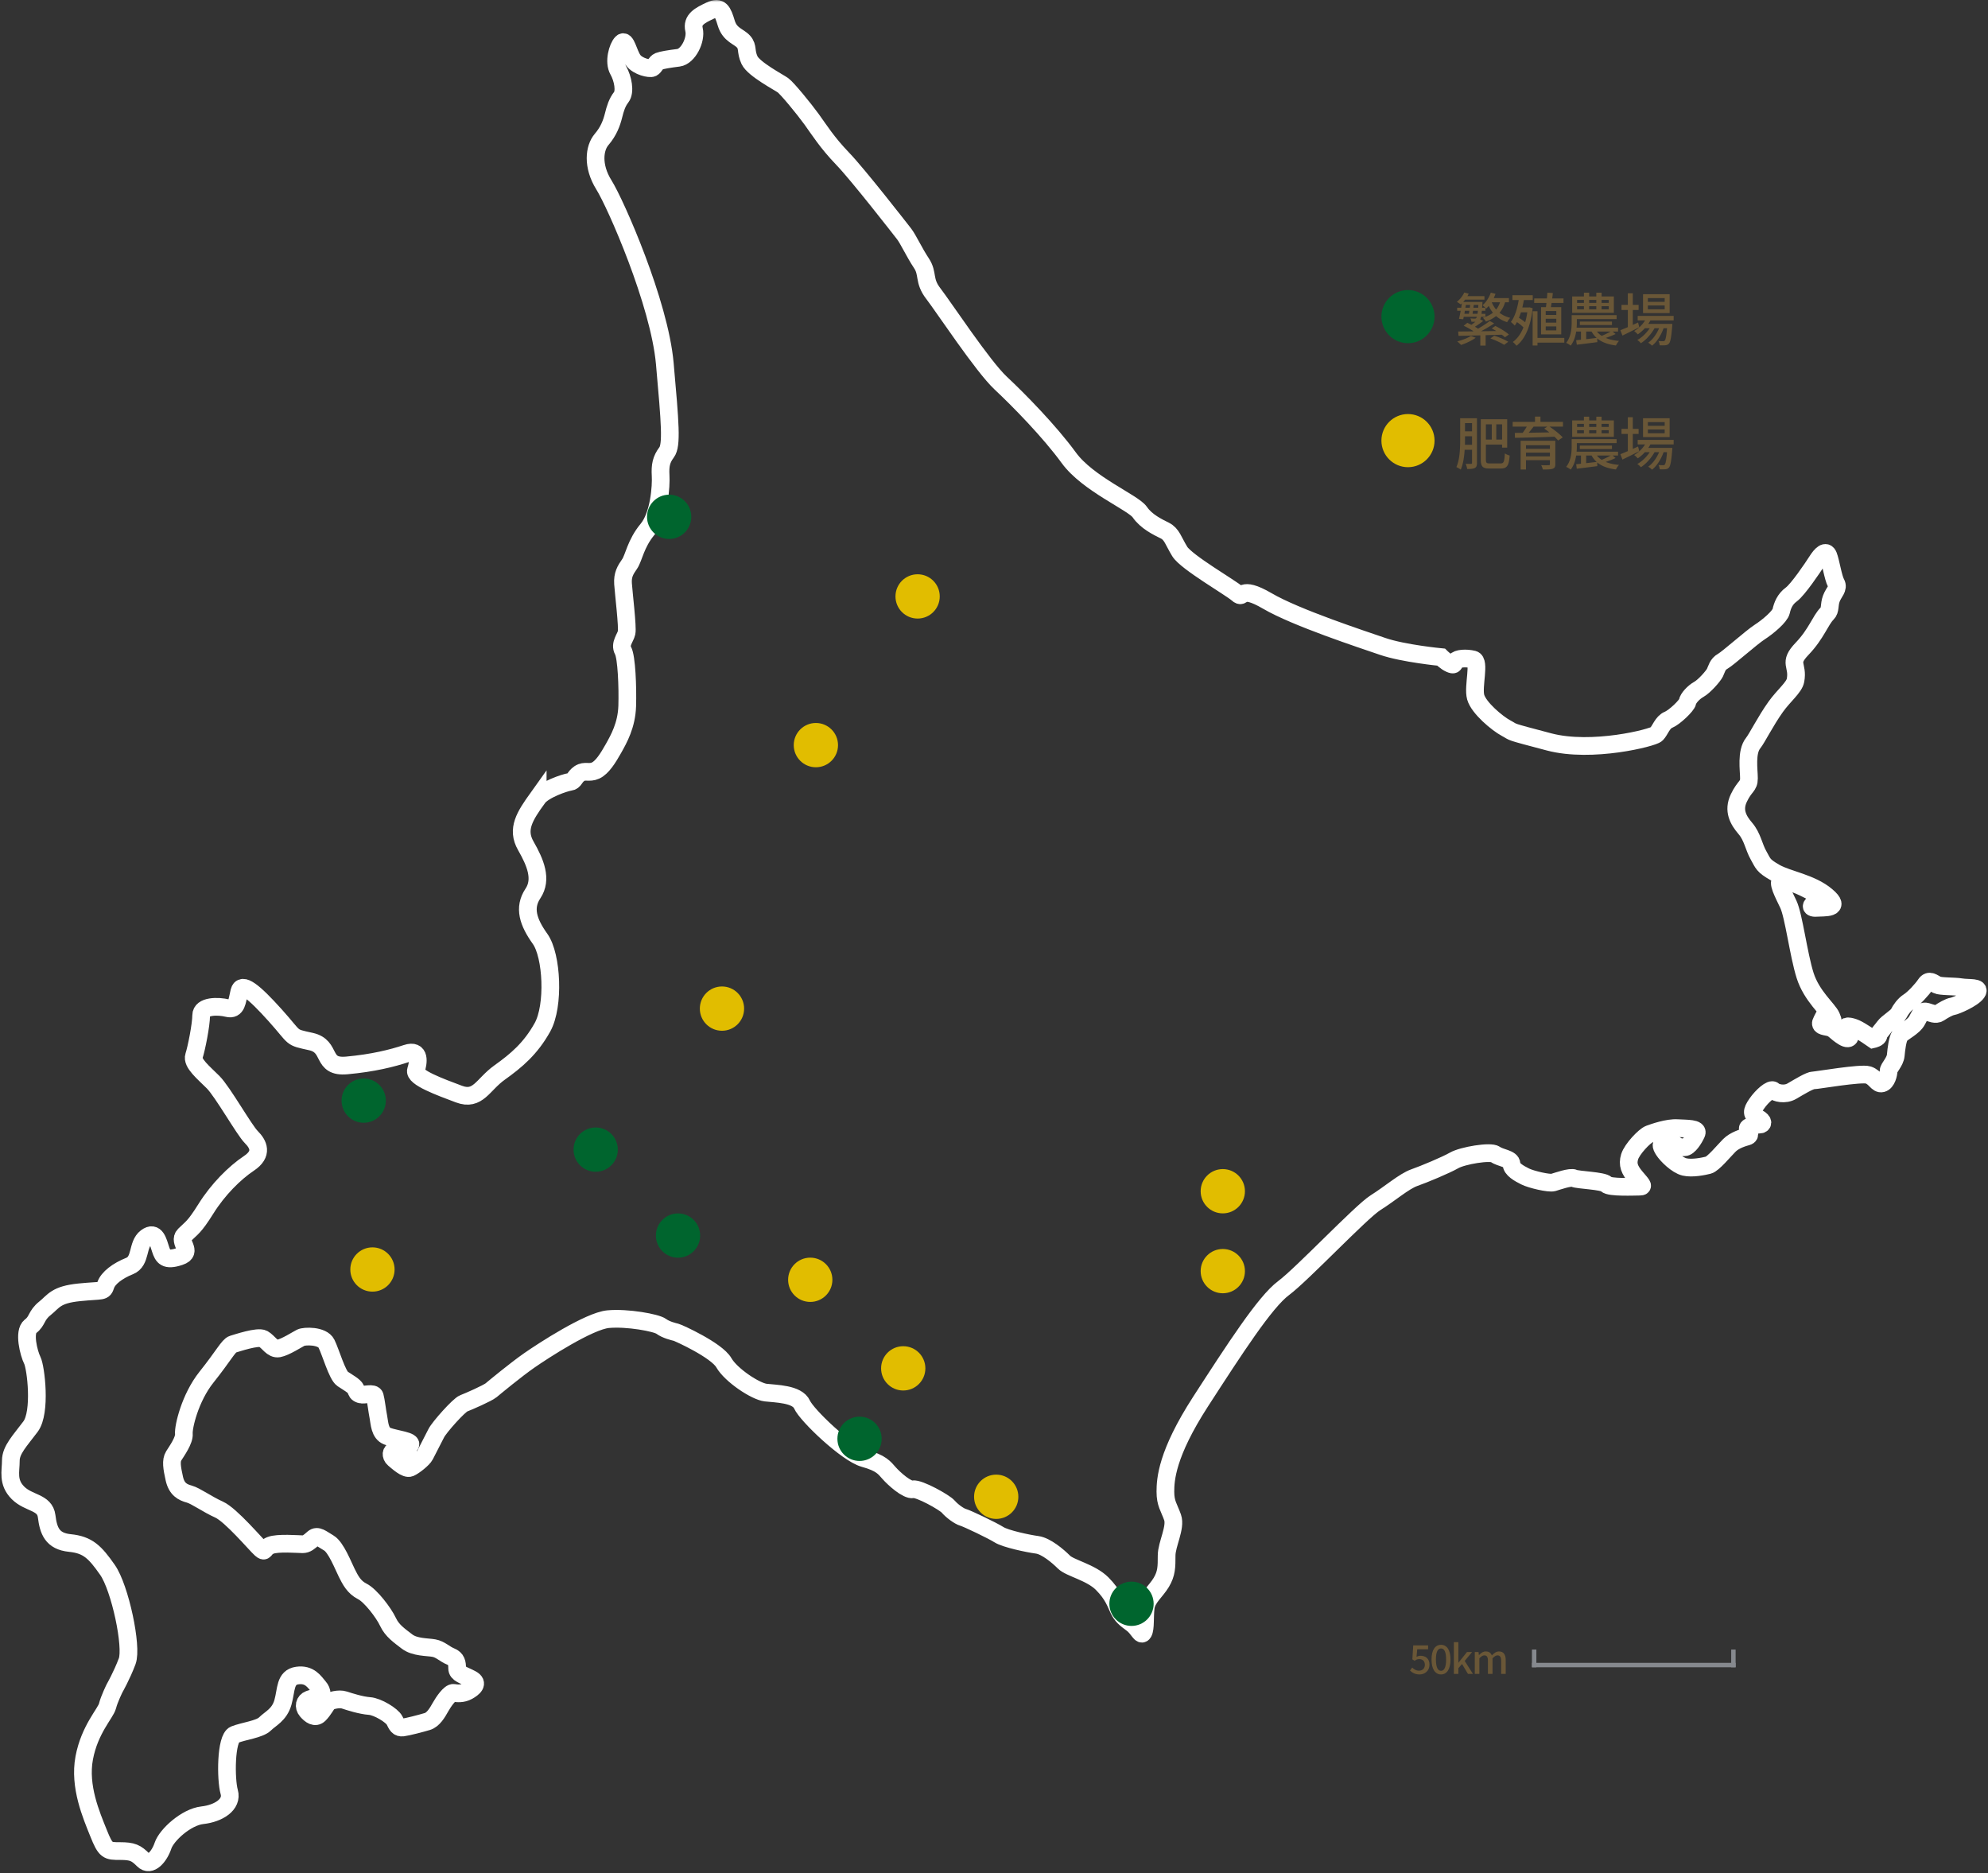 <svg width="449" height="423" fill="none" xmlns="http://www.w3.org/2000/svg"><rect width="100%" height="100%" fill="#333333" stroke="none"/><path d="M320.625 378.117c-1.044 0-1.701-.423-2.169-.882l.495-.675c.378.378.855.711 1.548.711.747 0 1.314-.504 1.314-1.323s-.504-1.296-1.26-1.296c-.423 0-.675.126-1.062.378l-.504-.324.198-3.15h3.357v.873h-2.457l-.153 1.701c.288-.144.549-.225.909-.225 1.107 0 2.016.621 2.016 2.007 0 1.413-1.071 2.205-2.232 2.205Zm4.836 0c-1.314 0-2.142-1.197-2.142-3.366s.828-3.321 2.142-3.321c1.323 0 2.142 1.161 2.142 3.321 0 2.169-.819 3.366-2.142 3.366Zm0-.819c.675 0 1.152-.693 1.152-2.547s-.477-2.502-1.152-2.502c-.675 0-1.152.648-1.152 2.502 0 1.854.477 2.547 1.152 2.547Zm2.901.702v-7.173h1.017v4.617h.036l1.917-2.394h1.152l-1.674 2.016 1.863 2.934h-1.125l-1.341-2.241-.828.954V378h-1.017Zm4.726 0v-4.95h.846l.081.693h.027c.423-.45.918-.819 1.53-.819.738 0 1.152.342 1.368.909.486-.522.99-.909 1.611-.909 1.035 0 1.521.702 1.521 1.962V378h-1.035v-2.988c0-.855-.27-1.197-.828-1.197-.342 0-.702.225-1.116.675V378h-1.035v-2.988c0-.855-.261-1.197-.828-1.197-.333 0-.702.225-1.107.675V378h-1.035Z" fill="#6A5737"/><path fill="#86898E" d="M346 375.5h46v1h-46z"/><path fill="#86898E" d="M346 372.5h1v4h-1zM391 372.5h1v4h-1z"/><mask id="a" maskUnits="userSpaceOnUse" x="-.682" y="0" width="450" height="423" fill="#000"><path fill="#fff" d="M-.682 0h450v423h-450z"/><path d="M121.442 180.205c-2.891 4.045-4.853 7.009-2.694 10.781 2.157 3.777 3.773 7.553 1.614 10.784-2.152 3.235-1.076 6.474 1.619 10.246 2.696 3.776 3.234 15.101.541 19.956-2.697 4.851-5.929 7.545-9.706 10.243-3.773 2.695-4.85 6.471-9.162 4.851-4.31-1.619-10.24-3.776-9.703-5.391.538-1.617 1.077-4.852-2.155-3.773-3.234 1.078-7.548 2.153-13.476 2.694-5.93.541-3.234-4.314-8.087-5.392-4.85-1.078-3.234-.538-8.085-5.933-4.852-5.392-7.548-7.545-8.088-5.392-.537 2.16-.537 4.313-2.693 3.773-2.156-.534-5.93-.534-5.93 1.619 0 2.157-1.08 7.552-1.618 9.168-.539 1.619 2.158 3.776 4.312 5.933 2.157 2.157 7.008 10.781 8.626 12.4 1.616 1.619 2.696 3.776-.54 5.936-3.234 2.154-7.006 5.927-9.7 10.244-2.698 4.313-3.236 4.313-4.854 5.93-1.617 1.618 2.157 3.775-1.078 4.854-3.234 1.078-3.772 0-4.31-1.619-.541-1.616-1.08-4.314-3.235-2.694-2.157 1.616-1.08 5.391-3.774 6.467-2.695 1.082-4.851 2.7-5.39 4.317-.54 1.619-.54 1.078-5.931 1.619-5.389.534-5.795 2.02-7.817 3.637-2.02 1.616-1.617 2.831-3.234 4.045s-.404 6.065.405 7.681c.809 1.619 2.022 11.73-.405 14.966-2.424 3.238-4.446 5.259-4.446 7.682 0 2.428-.81 4.854 1.617 7.283 2.425 2.425 6.064 2.02 6.469 5.259.404 3.235 1.213 5.657 5.255 6.062 4.044.405 5.661 2.021 8.49 6.069 2.832 4.045 5.661 17.391 4.449 20.626-1.214 3.235-2.83 6.062-2.83 6.062s-1.213 2.429-1.62 4.049c-.403 1.619-4.04 5.259-5.254 11.723-1.213 6.473 1.617 12.944 3.234 16.986 1.617 4.048 2.02 4.048 4.853 4.048 2.83 0 3.637.405 5.254 2.024 1.617 1.615 3.64-.813 4.448-3.238.81-2.426 5.255-6.474 8.893-6.876 3.637-.401 6.873-2.422 6.064-5.256-.808-2.834-.808-12.131 1.214-12.941 2.02-.809 5.66-1.21 6.873-2.426 1.213-1.214 3.233-2.023 4.042-4.854.808-2.831.404-5.664 3.234-6.066 2.83-.407 3.91 1.484 4.853 2.562.944 1.075.808 2.154 0 2.426-.81.269-1.078 0-2.156.405-1.078.402-1.347 1.616-.54 2.558.81.946 1.89 1.756 2.832.81.942-.939 1.615-2.293 2.018-2.694.406-.405 2.427-.946 3.64-.544 1.213.408 3.774 1.214 5.66 1.354 1.887.132 5.123 2.156 5.662 3.235.538 1.078.81 1.748 1.886 1.616 1.078-.136 4.176-.943 5.525-1.351 1.346-.401 2.29-2.021 2.965-3.235.673-1.211 2.157-3.368 2.964-3.229.809.129 2.023.265 3.236-.409 1.212-.676 2.557-1.751.807-2.697-1.753-.942-3.234-1.214-3.234-2.422 0-1.215-.136-2.16-1.483-2.698-1.347-.541-2.289-1.622-3.775-1.888-1.48-.269-4.31-.139-6.063-1.483-1.752-1.351-3.369-2.426-4.31-4.45-.944-2.024-3.91-5.93-5.797-6.872-1.886-.945-2.694-2.565-3.503-4.18-.81-1.62-2.426-5.797-4.044-6.743-1.617-.943-2.559-1.885-3.504-1.079-.943.814-1.481 1.351-2.427 1.351-.94 0-5.658-.405-7.276.269-1.617.673-1.08 1.749-2.155.806-1.08-.942-6.738-7.682-9.435-8.896-2.695-1.208-5.256-3.099-6.737-3.507-1.483-.402-2.831-1.076-3.37-3.501-.54-2.428-.808-4.041-.135-5.123.674-1.079 2.425-3.507 2.293-4.987-.138-1.483 1.346-8.09 5.12-12.808 3.773-4.719 4.987-7.145 5.929-7.417.943-.268 5.66-1.885 6.873-1.214 1.214.674 2.022 2.429 3.504 2.16 1.481-.272 4.176-2.02 4.986-2.426.81-.405 4.851-.541 5.793 1.348.945 1.891 2.427 7.143 3.64 7.953 1.213.81 2.694 1.616 2.967 2.29.266.677.266.946 1.076 1.214.808.273 2.964-.537 3.234.405.27.945.54 3.371.81 4.715.27 1.354.27 3.644 2.021 4.32 1.751.674 5.931 1.079 5.122 2.021-.81.943 0 1.888-1.08 1.888-1.076 0-1.347-.674-2.29-.674-.944 0-1.08 1.212-.27 1.882.81.677 2.695 2.429 3.64 2.024.942-.405 2.964-2.024 3.37-2.827.4-.81 1.885-3.643 2.56-4.994.674-1.344 5.122-6.335 6.198-6.736 1.08-.405 5.389-2.292 6.198-2.967.811-.673 5.526-4.585 8.628-6.742 3.1-2.157 13.472-8.896 17.788-9.301 4.314-.402 10.916.806 11.993 1.619 1.079.806 2.827 1.211 3.366 1.347.541.136 9.166 4.045 10.784 6.879 1.615 2.824 7.142 6.467 9.43 6.736 2.296.272 7.145.272 8.223 2.701 1.079 2.422 10.108 11.046 14.015 12.131 3.908 1.075 4.581 2.153 5.666 3.368 1.074 1.214 4.036 3.908 5.387 3.64 1.346-.269 7.141 2.963 7.95 3.909.81.945 2.429 2.16 3.367 2.425.949.269 6.605 2.97 8.087 3.912 1.483.943 6.604 2.021 8.628 2.29 2.02.272 4.714 2.562 6.06 3.909 1.347 1.351 6.063 2.293 8.621 4.854 2.564 2.562 3.105 4.583 3.779 5.93.673 1.351 1.479 2.024 2.968 3.103 1.48 1.074 2.017 2.966 2.558 2.02.534-.946.269-3.504.534-5.661.276-2.157 2.299-3.636 3.513-5.661 1.211-2.024 1.211-3.503 1.211-6.065 0-2.561 2.152-6.341 1.343-8.631-.809-2.289-1.619-3.099-1.619-5.793s.276-8.495 7.952-20.358c7.685-11.865 14.555-22.513 18.738-25.616 4.173-3.099 17.514-17.251 20.748-19.275 3.234-2.024 6.472-4.855 8.764-5.664 2.288-.807 7.138-2.831 9.026-3.909 1.887-1.079 8.22-2.154 9.297-1.347 1.082.813 3.639.942 3.639 2.157 0 1.211 1.755 2.157 3.099 2.83 1.35.678 5.39 1.62 6.336 1.351.941-.273 3.91-1.351 4.717-.943.805.401 6.601.538 7.277 1.347.674.807 6.468.538 7.55.538 1.075 0 .398-.538-.948-2.157-1.347-1.615-1.884-2.83-1.347-4.582.54-1.752 3.37-4.722 4.449-5.126 1.077-.402 4.179-1.481 6.331-1.345 2.16.13 4.854 0 4.313 1.216-.541 1.21-1.746 3.098-2.694 3.098-.942 0-1.081.136-2.292-.674-1.211-.809-1.211-1.619-2.157-.809-.938.809-.938 1.078-.268 2.153.674 1.082 2.966 3.375 4.717 3.78 1.755.405 4.312-.136 5.387-.405 1.085-.272 3.51-3.235 4.721-4.45 1.213-1.214 3.097-1.752 4.043-2.021.942-.272.269-1.214.136-1.758-.136-.534 2.021-.939 2.693-.939.674 0 1.082-.671-.405-1.484-1.482-.806-1.482-1.483-.268-3.235 1.214-1.752 3.234-3.507 3.775-2.967.537.541 2.56 1.082 4.172.136 1.619-.945 4.044-2.429 4.853-2.429.813 0 10.784-1.748 12.4-1.214 1.619.541 2.023 2.161 3.097 1.888 1.082-.268 1.484-2.157 1.484-2.83 0-.671 1.486-2.021 1.618-3.501.136-1.486.405-3.64.939-4.45.541-.81 3.104-1.885 3.911-3.503.809-1.62 1.217-2.161 2.159-1.892.943.272 2.02.81 2.83.272.806-.54 2.153-1.35 2.966-1.483.806-.132 4.584-1.752 5.526-3.102.942-1.348-1.891-.943-3.506-1.215-1.619-.268-4.717-.132-5.526-.538-.81-.404-1.752-1.346-2.562-.132-.805 1.214-2.693 3.235-3.768 3.909-1.081.676-1.887 1.884-2.295 2.694-.404.806-2.56 2.02-3.234 2.966-.673.946-1.347 1.484-1.347 2.024 0 .537-1.214.81-1.214.81s-2.694-1.888-3.908-2.429c-1.21-.537-2.829-.81-1.887.269.945 1.082.809 2.694-.942 1.619-1.755-1.079-2.021-1.884-3.234-2.154-1.215-.272-2.292-.272-1.619-1.486.677-1.214.537-1.487 1.35-1.214.809.272 1.483 1.888.809.272-.673-1.619-4.448-4.585-5.931-9.305-1.483-4.718-2.561-13.481-3.771-16.04-1.214-2.565-2.697-5.259-1.483-5.392 1.214-.135 4.85 1.483 6.33 2.29 1.486.81 4.049 2.561 2.162 2.694-1.887.139-2.428 1.351-.676 1.214 1.748-.132 5.798.269 2.288-2.694-3.499-2.967-8.757-3.64-11.587-5.259-2.833-1.616-2.696-2.02-3.772-3.909-1.081-1.885-1.353-4.177-2.968-6.065-1.619-1.885-2.829-4.042-1.48-6.872 1.344-2.833 2.286-2.565 2.286-4.45 0-1.891-.671-5.933.948-7.957.912-1.142 2.797-4.981 5.119-8.222 1.771-2.475 4.156-4.354 4.445-5.933.676-3.641-1.748-3.77 1.489-7.141 3.231-3.374 4.116-6.419 5.652-7.956.81-.808.409-1.89.949-3.369.541-1.485 1.745-2.293 1.074-3.506-.673-1.211-1.213-4.855-1.748-6.202-.54-1.349-1.618-.272-2.56 1.214-.943 1.485-4.316 6.471-5.795 7.549-1.483 1.077-2.024 2.562-2.293 3.776-.271 1.21-2.965 3.503-4.852 4.717-1.888 1.215-7.142 5.93-8.353 6.603-1.213.674-1.353 1.759-1.754 2.565-.401.809-2.425 3.102-3.639 3.773-1.214.677-2.428 2.024-2.561 2.831-.132.813-2.961 3.507-4.312 4.048-1.347.534-1.884 2.422-2.694 3.232-.812.806-14.555 4.31-24.258 1.755-9.702-2.565-7.679-2.024-9.702-3.106-2.023-1.075-6.199-4.582-6.873-7.008-.677-2.429 1.077-8.09-.541-8.495-1.615-.401-3.635-.269-4.044.405-.404.674-.265.946-1.214.544-.939-.404-2.02-1.486-2.02-1.486s-8.489-.809-13.205-2.426c-4.714-1.619-19.545-6.472-26.009-10.244-6.472-3.777-5.258-.271-6.737-1.618-1.48-1.347-11.594-7.144-13.073-9.573-1.483-2.425-1.755-3.909-3.367-4.716-1.619-.808-4.182-2.023-5.662-4.182-1.483-2.155-11.726-6.334-16.035-12.265-4.319-5.931-11.324-13.078-15.368-16.854-4.04-3.773-12.93-17.252-15.226-20.218-2.292-2.966-1.082-4.45-2.693-6.874-1.619-2.43-2.966-5.396-3.908-6.61-.945-1.21-10.38-13.343-13.883-16.981-3.505-3.644-5.257-6.474-7.008-8.901-1.755-2.426-5.53-7.008-6.469-7.682-.942-.675-6.604-3.64-7.549-5.662-.942-2.021-.269-2.965-1.344-4.178-1.078-1.214-3.098-1.483-3.907-4.18-.813-2.696-1.351-3.91-3.639-2.83-2.293 1.08-4.178 2.021-3.641 4.312.539 2.293-1.345 6.064-3.504 6.336-2.154.27-3.774.536-4.45.807-.672.272-.937 1.214-1.48 1.485-.54.27-3.235-.27-4.311-1.752-1.077-1.483-1.618-4.853-2.559-3.91-.946.945-1.889 4.313-.809 6.202 1.077 1.889 1.62 4.85.671 6.064-.941 1.214-1.348 2.562-1.748 4.181-.408 1.617-1.079 3.506-2.699 5.389-1.616 1.89-2.154 5.931.54 10.25 2.696 4.313 12.533 26.688 13.746 40.306 1.214 13.612 1.62 18.467.406 20.085-1.213 1.617-1.479 2.965-1.348 5.257.134 2.292-.271 8.897-2.964 12.134-2.697 3.235-3.1 6.47-4.045 7.817-.939 1.349-1.615 2.426-1.481 4.452.133 2.022 1.078 9.84.807 11.051-.265 1.214-1.613 2.561-.807 4.048.807 1.48 1.078 8.223.945 12.533-.138 4.314-1.889 7.417-3.1 9.573-1.214 2.158-2.562 4.314-4.044 4.984-1.486.677-2.425-.133-3.639.677-1.213.809-1.076 1.752-2.156 1.888-1.081.137-5.93 1.755-7.279 3.643Z"/></mask><path d="M121.442 180.205c-2.891 4.045-4.853 7.009-2.694 10.781 2.157 3.777 3.773 7.553 1.614 10.784-2.152 3.235-1.076 6.474 1.619 10.246 2.696 3.776 3.234 15.101.541 19.956-2.697 4.851-5.929 7.545-9.706 10.243-3.773 2.695-4.85 6.471-9.162 4.851-4.31-1.619-10.24-3.776-9.703-5.391.538-1.617 1.077-4.852-2.155-3.773-3.234 1.078-7.548 2.153-13.476 2.694-5.93.541-3.234-4.314-8.087-5.392-4.85-1.078-3.234-.538-8.085-5.933-4.852-5.392-7.548-7.545-8.088-5.392-.537 2.16-.537 4.313-2.693 3.773-2.156-.534-5.93-.534-5.93 1.619 0 2.157-1.08 7.552-1.618 9.168-.539 1.619 2.158 3.776 4.312 5.933 2.157 2.157 7.008 10.781 8.626 12.4 1.616 1.619 2.696 3.776-.54 5.936-3.234 2.154-7.006 5.927-9.7 10.244-2.698 4.313-3.236 4.313-4.854 5.93-1.617 1.618 2.157 3.775-1.078 4.854-3.234 1.078-3.772 0-4.31-1.619-.541-1.616-1.08-4.314-3.235-2.694-2.157 1.616-1.08 5.391-3.774 6.467-2.695 1.082-4.851 2.7-5.39 4.317-.54 1.619-.54 1.078-5.931 1.619-5.389.534-5.795 2.02-7.817 3.637-2.02 1.616-1.617 2.831-3.234 4.045s-.404 6.065.405 7.681c.809 1.619 2.022 11.73-.405 14.966-2.424 3.238-4.446 5.259-4.446 7.682 0 2.428-.81 4.854 1.617 7.283 2.425 2.425 6.064 2.02 6.469 5.259.404 3.235 1.213 5.657 5.255 6.062 4.044.405 5.661 2.021 8.49 6.069 2.832 4.045 5.661 17.391 4.449 20.626-1.214 3.235-2.83 6.062-2.83 6.062s-1.213 2.429-1.62 4.049c-.403 1.619-4.04 5.259-5.254 11.723-1.213 6.473 1.617 12.944 3.234 16.986 1.617 4.048 2.02 4.048 4.853 4.048 2.83 0 3.637.405 5.254 2.024 1.617 1.615 3.64-.813 4.448-3.238.81-2.426 5.255-6.474 8.893-6.876 3.637-.401 6.873-2.422 6.064-5.256-.808-2.834-.808-12.131 1.214-12.941 2.02-.809 5.66-1.21 6.873-2.426 1.213-1.214 3.233-2.023 4.042-4.854.808-2.831.404-5.664 3.234-6.066 2.83-.407 3.91 1.484 4.853 2.562.944 1.075.808 2.154 0 2.426-.81.269-1.078 0-2.156.405-1.078.402-1.347 1.616-.54 2.558.81.946 1.89 1.756 2.832.81.942-.939 1.615-2.293 2.018-2.694.406-.405 2.427-.946 3.64-.544 1.213.408 3.774 1.214 5.66 1.354 1.887.132 5.123 2.156 5.662 3.235.538 1.078.81 1.748 1.886 1.616 1.078-.136 4.176-.943 5.525-1.351 1.346-.401 2.29-2.021 2.965-3.235.673-1.211 2.157-3.368 2.964-3.229.809.129 2.023.265 3.236-.409 1.212-.676 2.557-1.751.807-2.697-1.753-.942-3.234-1.214-3.234-2.422 0-1.215-.136-2.16-1.483-2.698-1.347-.541-2.289-1.622-3.775-1.888-1.48-.269-4.31-.139-6.063-1.483-1.752-1.351-3.369-2.426-4.31-4.45-.944-2.024-3.91-5.93-5.797-6.872-1.886-.945-2.694-2.565-3.503-4.18-.81-1.62-2.426-5.797-4.044-6.743-1.617-.943-2.559-1.885-3.504-1.079-.943.814-1.481 1.351-2.427 1.351-.94 0-5.658-.405-7.276.269-1.617.673-1.08 1.749-2.155.806-1.08-.942-6.738-7.682-9.435-8.896-2.695-1.208-5.256-3.099-6.737-3.507-1.483-.402-2.831-1.076-3.37-3.501-.54-2.428-.808-4.041-.135-5.123.674-1.079 2.425-3.507 2.293-4.987-.138-1.483 1.346-8.09 5.12-12.808 3.773-4.719 4.987-7.145 5.929-7.417.943-.268 5.66-1.885 6.873-1.214 1.214.674 2.022 2.429 3.504 2.16 1.481-.272 4.176-2.02 4.986-2.426.81-.405 4.851-.541 5.793 1.348.945 1.891 2.427 7.143 3.64 7.953 1.213.81 2.694 1.616 2.967 2.29.266.677.266.946 1.076 1.214.808.273 2.964-.537 3.234.405.27.945.54 3.371.81 4.715.27 1.354.27 3.644 2.021 4.32 1.751.674 5.931 1.079 5.122 2.021-.81.943 0 1.888-1.08 1.888-1.076 0-1.347-.674-2.29-.674-.944 0-1.08 1.212-.27 1.882.81.677 2.695 2.429 3.64 2.024.942-.405 2.964-2.024 3.37-2.827.4-.81 1.885-3.643 2.56-4.994.674-1.344 5.122-6.335 6.198-6.736 1.08-.405 5.389-2.292 6.198-2.967.811-.673 5.526-4.585 8.628-6.742 3.1-2.157 13.472-8.896 17.788-9.301 4.314-.402 10.916.806 11.993 1.619 1.079.806 2.827 1.211 3.366 1.347.541.136 9.166 4.045 10.784 6.879 1.615 2.824 7.142 6.467 9.43 6.736 2.296.272 7.145.272 8.223 2.701 1.079 2.422 10.108 11.046 14.015 12.131 3.908 1.075 4.581 2.153 5.666 3.368 1.074 1.214 4.036 3.908 5.387 3.64 1.346-.269 7.141 2.963 7.95 3.909.81.945 2.429 2.16 3.367 2.425.949.269 6.605 2.97 8.087 3.912 1.483.943 6.604 2.021 8.628 2.29 2.02.272 4.714 2.562 6.06 3.909 1.347 1.351 6.063 2.293 8.621 4.854 2.564 2.562 3.105 4.583 3.779 5.93.673 1.351 1.479 2.024 2.968 3.103 1.48 1.074 2.017 2.966 2.558 2.02.534-.946.269-3.504.534-5.661.276-2.157 2.299-3.636 3.513-5.661 1.211-2.024 1.211-3.503 1.211-6.065 0-2.561 2.152-6.341 1.343-8.631-.809-2.289-1.619-3.099-1.619-5.793s.276-8.495 7.952-20.358c7.685-11.865 14.555-22.513 18.738-25.616 4.173-3.099 17.514-17.251 20.748-19.275 3.234-2.024 6.472-4.855 8.764-5.664 2.288-.807 7.138-2.831 9.026-3.909 1.887-1.079 8.22-2.154 9.297-1.347 1.082.813 3.639.942 3.639 2.157 0 1.211 1.755 2.157 3.099 2.83 1.35.678 5.39 1.62 6.336 1.351.941-.273 3.91-1.351 4.717-.943.805.401 6.601.538 7.277 1.347.674.807 6.468.538 7.55.538 1.075 0 .398-.538-.948-2.157-1.347-1.615-1.884-2.83-1.347-4.582.54-1.752 3.37-4.722 4.449-5.126 1.077-.402 4.179-1.481 6.331-1.345 2.16.13 4.854 0 4.313 1.216-.541 1.21-1.746 3.098-2.694 3.098-.942 0-1.081.136-2.292-.674-1.211-.809-1.211-1.619-2.157-.809-.938.809-.938 1.078-.268 2.153.674 1.082 2.966 3.375 4.717 3.78 1.755.405 4.312-.136 5.387-.405 1.085-.272 3.51-3.235 4.721-4.45 1.213-1.214 3.097-1.752 4.043-2.021.942-.272.269-1.214.136-1.758-.136-.534 2.021-.939 2.693-.939.674 0 1.082-.671-.405-1.484-1.482-.806-1.482-1.483-.268-3.235 1.214-1.752 3.234-3.507 3.775-2.967.537.541 2.56 1.082 4.172.136 1.619-.945 4.044-2.429 4.853-2.429.813 0 10.784-1.748 12.4-1.214 1.619.541 2.023 2.161 3.097 1.888 1.082-.268 1.484-2.157 1.484-2.83 0-.671 1.486-2.021 1.618-3.501.136-1.486.405-3.64.939-4.45.541-.81 3.104-1.885 3.911-3.503.809-1.62 1.217-2.161 2.159-1.892.943.272 2.02.81 2.83.272.806-.54 2.153-1.35 2.966-1.483.806-.132 4.584-1.752 5.526-3.102.942-1.348-1.891-.943-3.506-1.215-1.619-.268-4.717-.132-5.526-.538-.81-.404-1.752-1.346-2.562-.132-.805 1.214-2.693 3.235-3.768 3.909-1.081.676-1.887 1.884-2.295 2.694-.404.806-2.56 2.02-3.234 2.966-.673.946-1.347 1.484-1.347 2.024 0 .537-1.214.81-1.214.81s-2.694-1.888-3.908-2.429c-1.21-.537-2.829-.81-1.887.269.945 1.082.809 2.694-.942 1.619-1.755-1.079-2.021-1.884-3.234-2.154-1.215-.272-2.292-.272-1.619-1.486.677-1.214.537-1.487 1.35-1.214.809.272 1.483 1.888.809.272-.673-1.619-4.448-4.585-5.931-9.305-1.483-4.718-2.561-13.481-3.771-16.04-1.214-2.565-2.697-5.259-1.483-5.392 1.214-.135 4.85 1.483 6.33 2.29 1.486.81 4.049 2.561 2.162 2.694-1.887.139-2.428 1.351-.676 1.214 1.748-.132 5.798.269 2.288-2.694-3.499-2.967-8.757-3.64-11.587-5.259-2.833-1.616-2.696-2.02-3.772-3.909-1.081-1.885-1.353-4.177-2.968-6.065-1.619-1.885-2.829-4.042-1.48-6.872 1.344-2.833 2.286-2.565 2.286-4.45 0-1.891-.671-5.933.948-7.957.912-1.142 2.797-4.981 5.119-8.222 1.771-2.475 4.156-4.354 4.445-5.933.676-3.641-1.748-3.77 1.489-7.141 3.231-3.374 4.116-6.419 5.652-7.956.81-.808.409-1.89.949-3.369.541-1.485 1.745-2.293 1.074-3.506-.673-1.211-1.213-4.855-1.748-6.202-.54-1.349-1.618-.272-2.56 1.214-.943 1.485-4.316 6.471-5.795 7.549-1.483 1.077-2.024 2.562-2.293 3.776-.271 1.21-2.965 3.503-4.852 4.717-1.888 1.215-7.142 5.93-8.353 6.603-1.213.674-1.353 1.759-1.754 2.565-.401.809-2.425 3.102-3.639 3.773-1.214.677-2.428 2.024-2.561 2.831-.132.813-2.961 3.507-4.312 4.048-1.347.534-1.884 2.422-2.694 3.232-.812.806-14.555 4.31-24.258 1.755-9.702-2.565-7.679-2.024-9.702-3.106-2.023-1.075-6.199-4.582-6.873-7.008-.677-2.429 1.077-8.09-.541-8.495-1.615-.401-3.635-.269-4.044.405-.404.674-.265.946-1.214.544-.939-.404-2.02-1.486-2.02-1.486s-8.489-.809-13.205-2.426c-4.714-1.619-19.545-6.472-26.009-10.244-6.472-3.777-5.258-.271-6.737-1.618-1.48-1.347-11.594-7.144-13.073-9.573-1.483-2.425-1.755-3.909-3.367-4.716-1.619-.808-4.182-2.023-5.662-4.182-1.483-2.155-11.726-6.334-16.035-12.265-4.319-5.931-11.324-13.078-15.368-16.854-4.04-3.773-12.93-17.252-15.226-20.218-2.292-2.966-1.082-4.45-2.693-6.874-1.619-2.43-2.966-5.396-3.908-6.61-.945-1.21-10.38-13.343-13.883-16.981-3.505-3.644-5.257-6.474-7.008-8.901-1.755-2.426-5.53-7.008-6.469-7.682-.942-.675-6.604-3.64-7.549-5.662-.942-2.021-.269-2.965-1.344-4.178-1.078-1.214-3.098-1.483-3.907-4.18-.813-2.696-1.351-3.91-3.639-2.83-2.293 1.08-4.178 2.021-3.641 4.312.539 2.293-1.345 6.064-3.504 6.336-2.154.27-3.774.536-4.45.807-.672.272-.937 1.214-1.48 1.485-.54.27-3.235-.27-4.311-1.752-1.077-1.483-1.618-4.853-2.559-3.91-.946.945-1.889 4.313-.809 6.202 1.077 1.889 1.62 4.85.671 6.064-.941 1.214-1.348 2.562-1.748 4.181-.408 1.617-1.079 3.506-2.699 5.389-1.616 1.89-2.154 5.931.54 10.25 2.696 4.313 12.533 26.688 13.746 40.306 1.214 13.612 1.62 18.467.406 20.085-1.213 1.617-1.479 2.965-1.348 5.257.134 2.292-.271 8.897-2.964 12.134-2.697 3.235-3.1 6.47-4.045 7.817-.939 1.349-1.615 2.426-1.481 4.452.133 2.022 1.078 9.84.807 11.051-.265 1.214-1.613 2.561-.807 4.048.807 1.48 1.078 8.223.945 12.533-.138 4.314-1.889 7.417-3.1 9.573-1.214 2.158-2.562 4.314-4.044 4.984-1.486.677-2.425-.133-3.639.677-1.213.809-1.076 1.752-2.156 1.888-1.081.137-5.93 1.755-7.279 3.643Z" stroke="#fff" stroke-width="4" mask="url(#a)"/><circle cx="255.556" cy="362.162" r="5" fill="#00652E"/><circle cx="194.133" cy="324.91" r="5" fill="#00652E"/><circle cx="153.134" cy="279.012" r="5" fill="#00652E"/><circle cx="134.54" cy="259.605" r="5" fill="#00652E"/><circle cx="82.144" cy="248.542" r="5" fill="#00652E"/><circle cx="151.134" cy="116.708" r="5" fill="#00652E"/><circle cx="183" cy="289" r="5" fill="#E1BD00"/><circle cx="276.175" cy="287.044" r="5" fill="#E1BD00"/><circle cx="276.175" cy="269.002" r="5" fill="#E1BD00"/><circle cx="163.062" cy="227.764" r="5" fill="#E1BD00"/><circle cx="184.271" cy="168.262" r="5" fill="#E1BD00"/><circle cx="207.247" cy="134.682" r="5" fill="#E1BD00"/><circle cx="204" cy="309" r="5" fill="#E1BD00"/><circle cx="225" cy="338" r="5" fill="#E1BD00"/><circle cx="84.12" cy="286.676" r="5" fill="#E1BD00"/><circle cx="318" cy="71.5" r="6" fill="#00652E"/><path d="m332.219 75.856 1.079.416c-.884.65-2.223 1.261-3.302 1.625-.195-.195-.611-.611-.871-.793 1.105-.299 2.34-.754 3.094-1.248Zm4.394.572.871-.624c1.027.325 2.418.91 3.159 1.378l-.923.689c-.663-.442-2.028-1.066-3.107-1.443Zm-4.03-5.564h1.118c.039-.195.065-.429.091-.689h-1.105a8.656 8.656 0 0 1-.104.689Zm-1.729-.689-.117.689h1.014c.039-.208.078-.442.117-.689h-1.014Zm.221-1.313-.104.637h.988c.026-.221.052-.429.078-.637h-.962Zm2.782.637.039-.637h-1.04l-.078.637h1.079Zm4.927-1.235h-1.859c.247.611.572 1.157.988 1.638a5.196 5.196 0 0 0 .871-1.638Zm-1.872 5.902.819-.559c1.053.507 2.379 1.313 3.055 1.937l-.884.624a6.19 6.19 0 0 0-.715-.585c-1.209.039-2.457.065-3.653.104v2.353h-1.196v-2.314c-1.872.052-3.588.091-4.927.117l-.065-.988c.923 0 2.067-.013 3.341-.026l.091-.052a20.865 20.865 0 0 0-2.197-1.222l.819-.65c.286.13.598.273.923.442.286-.195.598-.442.897-.676-.247 0-.572-.013-.897-.026a2.008 2.008 0 0 0-.221-.754c.429.052.793.052.975.052.156 0 .26-.026.338-.13a.657.657 0 0 0 .143-.273h-2.964c-.039.195-.078.39-.117.559l-.949-.104c.117-.507.247-1.144.377-1.82h-.793v-.676h.91c.052-.338.104-.676.156-1.001-.091.091-.182.169-.273.247-.195-.169-.624-.442-.871-.585a5.668 5.668 0 0 0 1.677-2.106l1.001.26a5.681 5.681 0 0 1-.286.559h3.848v.793h-4.368c-.13.182-.286.351-.429.52h4.355s-.013.26-.026.39c-.026.338-.039.637-.065.923h.741c-.208-.195-.468-.442-.65-.572.819-.689 1.495-1.742 1.872-2.847l1.066.273c-.117.325-.26.65-.403.962h3.432v.949h-.871a6.425 6.425 0 0 1-1.248 2.366c.663.52 1.469.91 2.418 1.144-.221.234-.559.676-.702.975a6.66 6.66 0 0 1-2.496-1.378c-.65.52-1.417.923-2.288 1.248-.13-.234-.494-.663-.702-.871.897-.273 1.651-.637 2.275-1.131a7.061 7.061 0 0 1-.949-1.534 6.284 6.284 0 0 1-.572.598l-.182-.182v.676h-.793c-.026.26-.052.481-.078.689h.871v.676h-.988c-.065.26-.117.455-.195.585l.689.338c-.585.481-1.287.962-1.872 1.313.26.156.507.299.715.442.975-.559 1.963-1.209 2.639-1.742l1.001.559a31.013 31.013 0 0 1-2.977 1.768c1.118-.013 2.288-.026 3.458-.052-.351-.208-.702-.416-1.04-.585Zm14.586-3.042v-.884h-2.392v.884h2.392Zm0 1.729v-.871h-2.392v.871h2.392Zm0 1.755v-.897h-2.392v.897h2.392Zm-3.445-5.252h1.105c.039-.286.078-.598.117-.936h-2.769v-1.027h2.873c.039-.455.078-.897.104-1.3l1.235.078c-.039.39-.091.806-.143 1.222h2.548v1.027h-2.691c-.052.338-.104.65-.156.936h2.34v6.149h-4.563v-6.149Zm-3.107 1.17h-1.43a17.65 17.65 0 0 1-.455 1.248 9.663 9.663 0 0 1 1.404 1.001c.208-.689.364-1.443.481-2.249Zm.52-1.118.689.195c-.455 4.186-1.768 7.02-3.64 8.476-.182-.234-.598-.676-.845-.845 1.001-.728 1.82-1.833 2.405-3.302a9.433 9.433 0 0 0-1.469-1.196 6.822 6.822 0 0 1-.494.793 7.517 7.517 0 0 0-.871-.819c.897-1.183 1.443-3.003 1.768-4.953h-1.417v-1.092h4.589v1.092h-2.002a31.799 31.799 0 0 1-.351 1.677h1.43l.208-.026Zm7.839 6.903v1.066h-6.058v.637h-1.092v-7.735h1.092v6.032h6.058Zm10.036-7.904v-.689h-1.612v.689h1.612Zm0 1.443v-.702h-1.612v.702h1.612Zm-7.15-.702v.702h1.547v-.702h-1.547Zm0-1.43v.689h1.547v-.689h-1.547Zm4.342 1.43h-1.612v.702h1.612v-.702Zm0-1.43h-1.612v.689h1.612v-.689Zm3.965-.78v3.705h-9.412v-3.705h2.652v-.845h1.183v.845h1.612v-.845h1.196v.845h2.769Zm-.728 7.93h-3.094c.286.377.65.702 1.079.975.637-.26 1.443-.65 2.015-.975Zm-5.525 0v1.716c.754-.078 1.56-.182 2.366-.273a5.447 5.447 0 0 1-1.144-1.443h-1.222Zm5.98 0 .663.559c-.702.338-1.508.65-2.223.884.832.351 1.833.572 3.003.676-.247.234-.559.715-.702 1.027-1.807-.221-3.198-.741-4.225-1.586l.026.832c-1.651.221-3.38.429-4.641.585l-.143-1.014c.325-.026.689-.065 1.092-.117v-1.846h-1.092c-.169 1.118-.533 2.275-1.235 3.172a4.988 4.988 0 0 0-1.027-.611c1.118-1.378 1.248-3.276 1.248-4.615v-1.651h10.153v.897h-8.983v.78c0 .351-.013.741-.052 1.157h9.36v.871h-1.222Zm-.156-1.469h-7.254v-.78h7.254v.78Zm11.908-5.239v-.845h-3.796v.845h3.796Zm0 1.677v-.858h-3.796v.858h3.796Zm1.118-3.393v4.264h-6.006v-4.264h6.006Zm-7.124 6.383.26 1.066c-1.3.663-2.704 1.365-3.796 1.885l-.468-1.209a57.762 57.762 0 0 0 1.69-.702v-3.874h-1.43v-1.144h1.43v-2.626h1.118v2.626h1.313v1.144h-1.313v3.38c.39-.182.793-.364 1.196-.546Zm8.034-.468h-5.252a5.985 5.985 0 0 1-.481.78h5.434s-.013.299-.026.455c-.208 2.6-.403 3.614-.754 4.004-.221.247-.468.325-.78.364-.299.026-.78.039-1.3.013-.013-.286-.117-.715-.273-.975.442.052.845.052 1.014.052.195 0 .299-.013.403-.143.195-.221.364-.962.52-2.795h-.78c-.52 1.508-1.534 3.133-2.613 3.952-.195-.221-.572-.507-.871-.676 1.014-.676 1.924-1.963 2.47-3.276h-1.027c-.702 1.287-1.937 2.665-3.094 3.393a3.354 3.354 0 0 0-.806-.728c1.027-.546 2.093-1.586 2.808-2.665h-1.092a8.826 8.826 0 0 1-1.599 1.391 6.55 6.55 0 0 0-.819-.754 6.979 6.979 0 0 0 2.457-2.392h-1.664v-1.027h8.125v1.027Z" fill="#6A5737"/><circle cx="318" cy="99.5" r="6" fill="#E1BD00"/><path d="M330.867 100.45h1.599v-1.937h-1.586v.624c0 .403 0 .858-.013 1.313Zm1.599-4.901h-1.586v1.859h1.586v-1.859Zm1.118-1.105v10.075c0 .598-.117.962-.468 1.144-.377.208-.91.247-1.755.247-.039-.325-.182-.871-.338-1.17.533.026 1.04.013 1.209.013.169 0 .234-.065.234-.247v-2.938h-1.664c-.104 1.573-.338 3.237-.884 4.485-.221-.182-.702-.455-.988-.572.806-1.807.858-4.433.858-6.344v-4.693h3.796Zm3.341 1.378h-1.326v3.432h1.326v-3.432Zm2.327 3.432v-3.432h-1.313v3.432h1.313Zm-2.795 5.395h2.483c.715 0 .832-.455.936-2.262.286.195.767.403 1.092.481-.169 2.145-.52 2.925-1.95 2.925h-2.665c-1.443 0-1.911-.403-1.911-2.041v-9.074h5.967v6.396h-1.157v-.676h-3.653v3.367c0 .741.13.884.858.884Zm8.19-1.599h5.408v-.832h-5.408v.832Zm5.408-2.509h-5.408v.819h5.408v-.819Zm1.222-1.001v5.278c0 .598-.156.897-.611 1.04-.468.156-1.17.169-2.21.169a3.97 3.97 0 0 0-.377-.988 18.51 18.51 0 0 0 1.677.013c.234 0 .299-.065.299-.247v-.884h-5.408v2.106h-1.209V99.54h7.839Zm-1.807-3.198h-3.107c-.351.468-.741.949-1.105 1.378 1.443-.013 3.055-.052 4.667-.078-.39-.312-.78-.598-1.144-.858l.689-.442Zm3.536-1.066v1.066h-3.029c1.066.728 2.327 1.703 2.977 2.431l-1.04.702a9.84 9.84 0 0 0-.832-.858c-3.237.13-6.656.221-8.918.247l-.039-1.105c.533 0 1.131-.013 1.781-.013.325-.442.663-.949.923-1.404h-3.185v-1.066h5.044V94.08h1.235v1.196h5.083Zm10.335 1.131v-.689h-1.612v.689h1.612Zm0 1.443v-.702h-1.612v.702h1.612Zm-7.15-.702v.702h1.547v-.702h-1.547Zm0-1.43v.689h1.547v-.689h-1.547Zm4.342 1.43h-1.612v.702h1.612v-.702Zm0-1.43h-1.612v.689h1.612v-.689Zm3.965-.78v3.705h-9.412v-3.705h2.652v-.845h1.183v.845h1.612v-.845h1.196v.845h2.769Zm-.728 7.93h-3.094c.286.377.65.702 1.079.975.637-.26 1.443-.65 2.015-.975Zm-5.525 0v1.716c.754-.078 1.56-.182 2.366-.273a5.447 5.447 0 0 1-1.144-1.443h-1.222Zm5.98 0 .663.559c-.702.338-1.508.65-2.223.884.832.351 1.833.572 3.003.676-.247.234-.559.715-.702 1.027-1.807-.221-3.198-.741-4.225-1.586l.026.832c-1.651.221-3.38.429-4.641.585l-.143-1.014c.325-.026.689-.065 1.092-.117v-1.846h-1.092c-.169 1.118-.533 2.275-1.235 3.172a4.988 4.988 0 0 0-1.027-.611c1.118-1.378 1.248-3.276 1.248-4.615v-1.651h10.153v.897h-8.983v.78c0 .351-.013.741-.052 1.157h9.36v.871h-1.222Zm-.156-1.469h-7.254v-.78h7.254v.78Zm11.908-5.239v-.845h-3.796v.845h3.796Zm0 1.677v-.858h-3.796v.858h3.796Zm1.118-3.393v4.264h-6.006v-4.264h6.006Zm-7.124 6.383.26 1.066c-1.3.663-2.704 1.365-3.796 1.885l-.468-1.209a57.762 57.762 0 0 0 1.69-.702v-3.874h-1.43v-1.144h1.43v-2.626h1.118v2.626h1.313v1.144h-1.313v3.38c.39-.182.793-.364 1.196-.546Zm8.034-.468h-5.252a5.985 5.985 0 0 1-.481.78h5.434s-.013.299-.026.455c-.208 2.6-.403 3.614-.754 4.004-.221.247-.468.325-.78.364-.299.026-.78.039-1.3.013-.013-.286-.117-.715-.273-.975.442.052.845.052 1.014.052.195 0 .299-.013.403-.143.195-.221.364-.962.52-2.795h-.78c-.52 1.508-1.534 3.133-2.613 3.952-.195-.221-.572-.507-.871-.676 1.014-.676 1.924-1.963 2.47-3.276h-1.027c-.702 1.287-1.937 2.665-3.094 3.393a3.354 3.354 0 0 0-.806-.728c1.027-.546 2.093-1.586 2.808-2.665h-1.092a8.826 8.826 0 0 1-1.599 1.391 6.55 6.55 0 0 0-.819-.754 6.979 6.979 0 0 0 2.457-2.392h-1.664v-1.027h8.125v1.027Z" fill="#6A5737"/></svg>